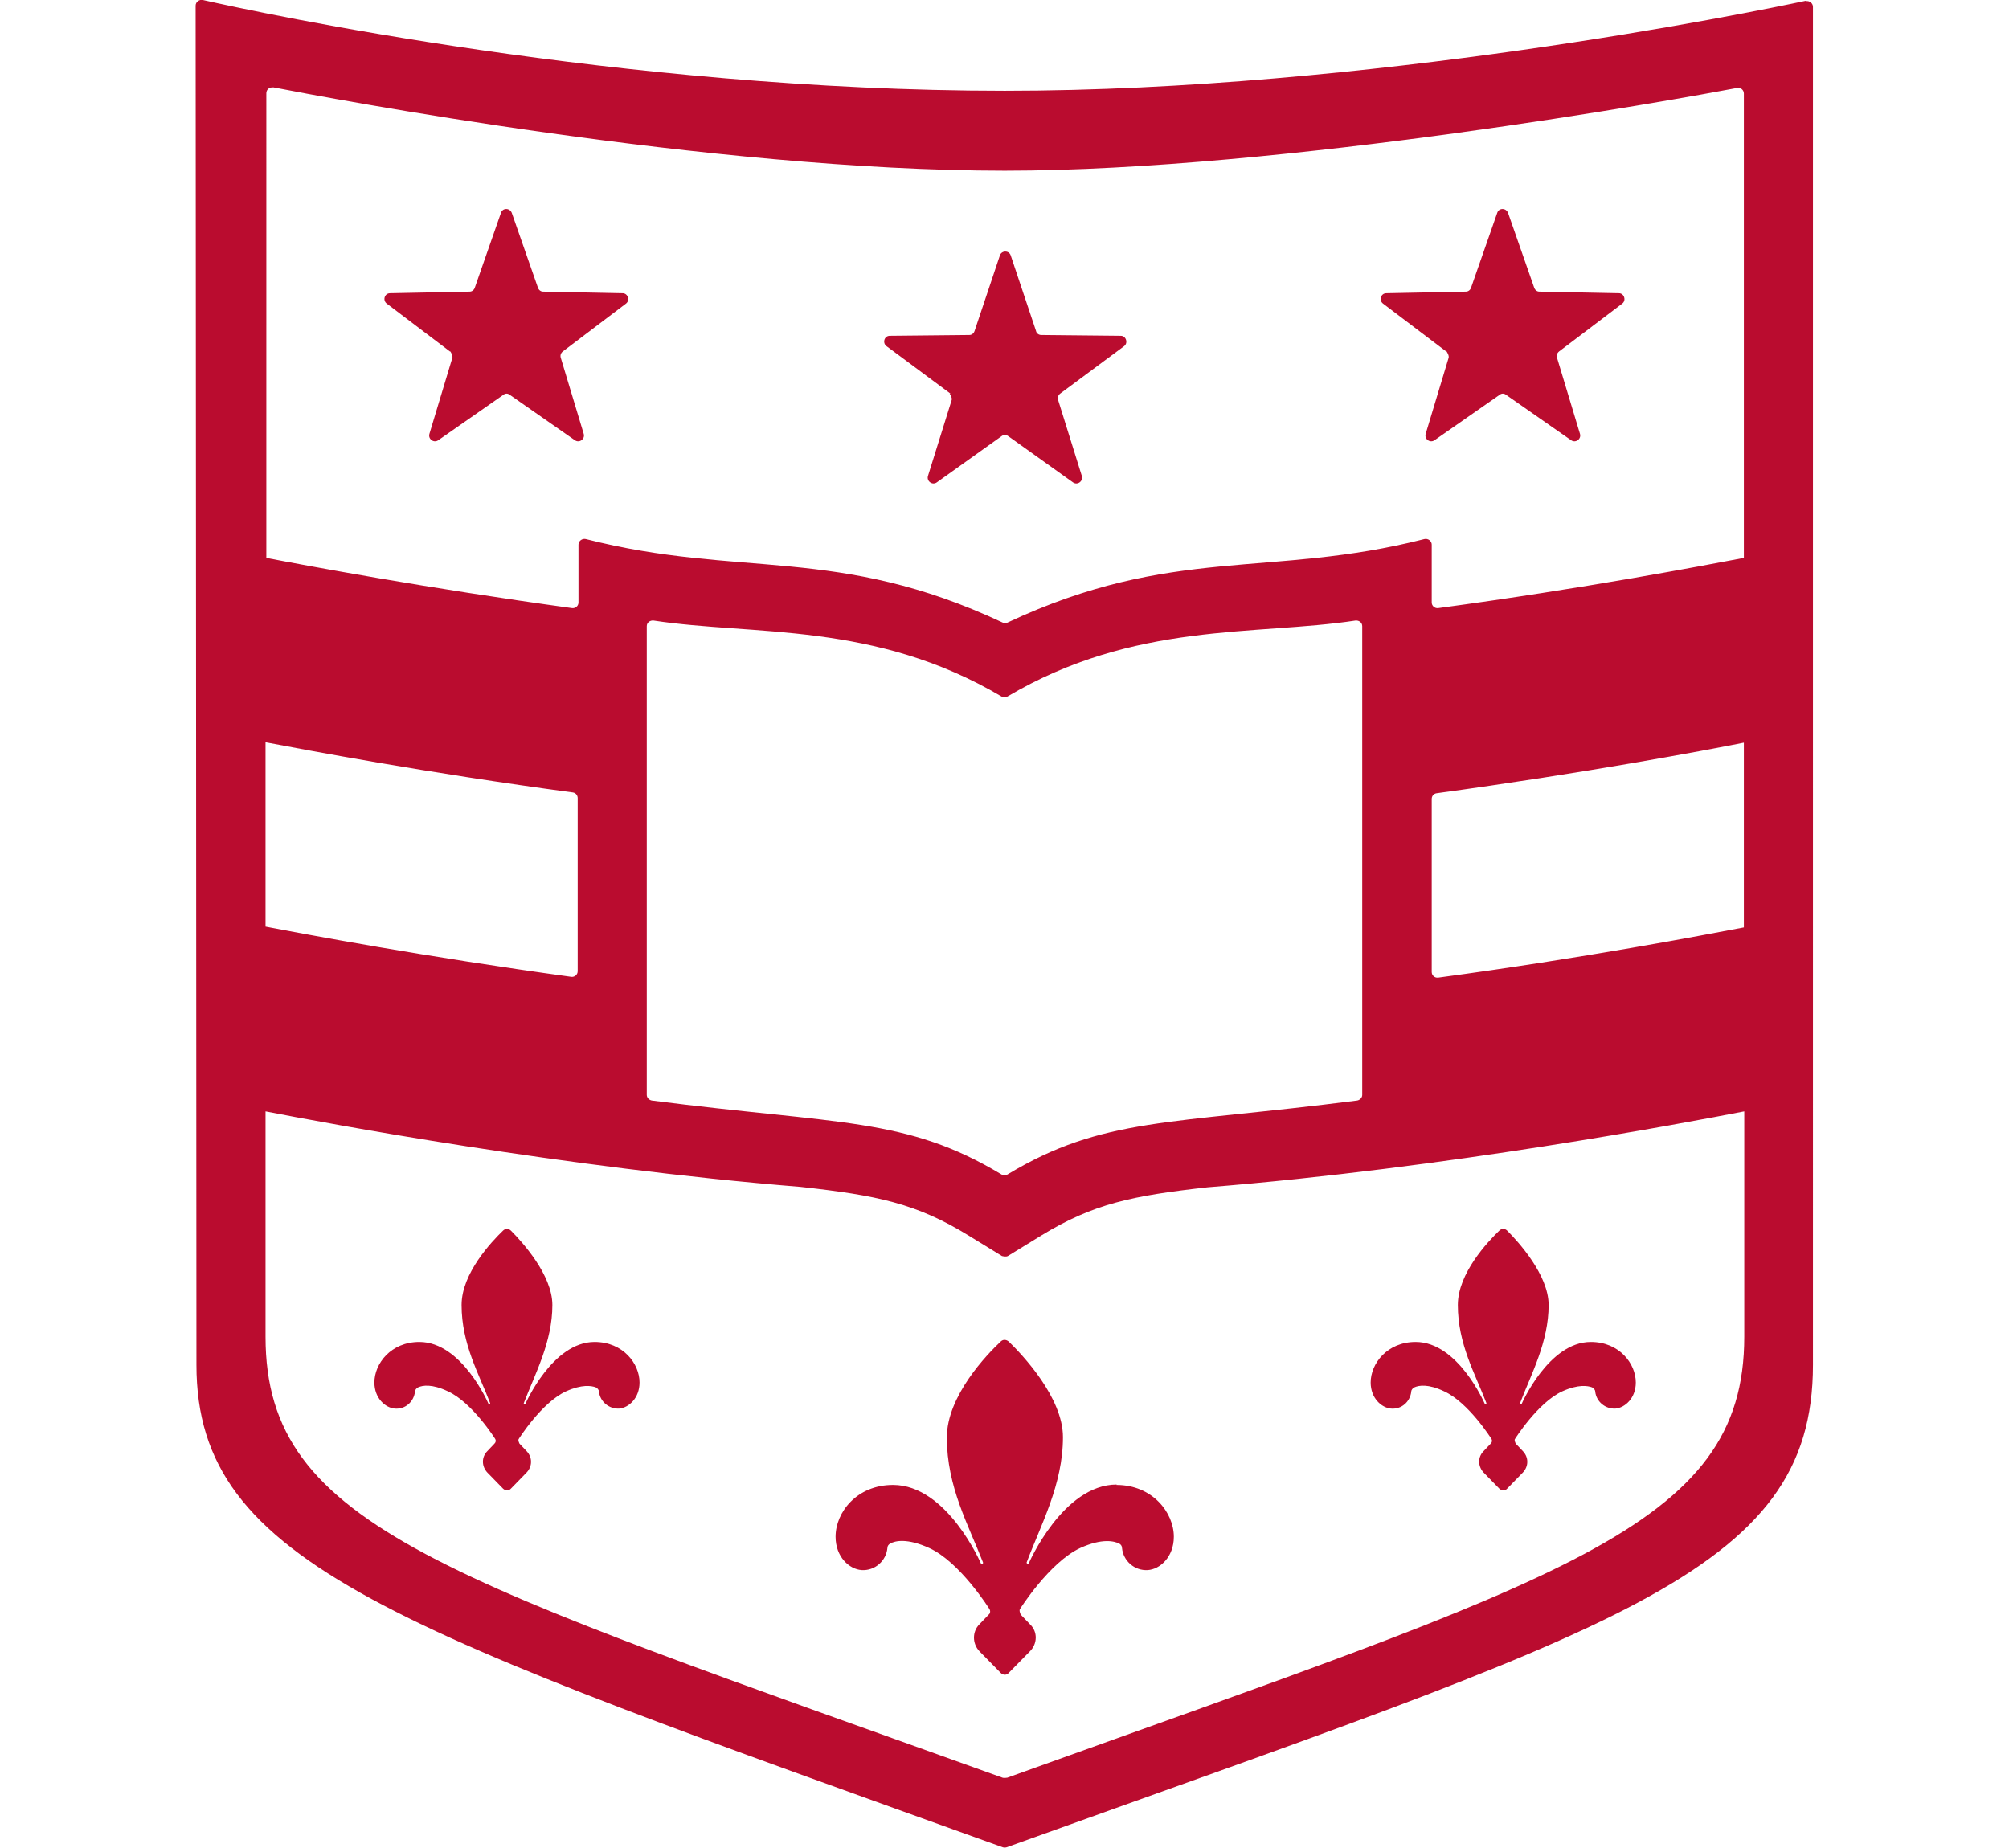 <?xml version="1.0" encoding="UTF-8"?> <svg xmlns="http://www.w3.org/2000/svg" id="a" viewBox="0 0 50.01 46"><defs><style>.b{fill:#ba0c2f;}</style></defs><path class="b" d="M36.01,8.75s.07.1.05.16l-.57,1.89c-.04.13.11.24.22.16l1.62-1.13c.05-.04.11-.04.16,0l1.62,1.13c.11.08.26-.03.22-.16l-.57-1.89c-.02-.06,0-.12.05-.16l1.57-1.19c.11-.08.05-.26-.08-.26l-1.98-.04c-.06,0-.11-.04-.13-.1l-.65-1.86c-.05-.13-.23-.13-.27,0l-.65,1.86c-.02.06-.07.1-.13.1l-1.98.04c-.14,0-.19.18-.08.26,0,0,1.57,1.19,1.57,1.19Z"></path><path class="b" d="M23.64,9.8s.07.1.05.16l-.59,1.89c-.04.13.11.24.22.16l1.61-1.15c.05-.04.12-.04.17,0l1.61,1.15c.11.08.26-.03.22-.16l-.59-1.89c-.02-.06,0-.12.05-.16l1.59-1.18c.11-.08.05-.26-.08-.26l-1.98-.02c-.06,0-.12-.04-.13-.1l-.63-1.88c-.04-.13-.23-.13-.27,0l-.63,1.88c-.02.06-.07.1-.13.1l-1.98.02c-.14,0-.19.18-.08.26l1.59,1.18h0Z"></path><path class="b" d="M14.8,33.41c-1.05,0-1.72,1.54-1.72,1.54-.02.03-.05,0-.04-.02.28-.73.71-1.52.71-2.44,0-.75-.76-1.58-1.03-1.85-.06-.06-.14-.06-.2,0-.28.27-1.03,1.06-1.03,1.85,0,.97.43,1.71.71,2.44.01.03-.03.05-.04.02,0,0-.66-1.54-1.72-1.54-.71,0-1.12.54-1.12,1.01,0,.39.27.63.51.65.26.02.47-.17.5-.42,0-.05.04-.09.08-.11.11-.05.34-.09.74.1.61.28,1.18,1.19,1.18,1.19.02.04.01.08-.02.11l-.18.19c-.15.15-.14.38,0,.53l.39.4c.06.06.15.06.2,0l.39-.4c.14-.15.15-.37,0-.53l-.18-.19s-.04-.08-.02-.11c0,0,.57-.91,1.18-1.19.4-.18.63-.14.74-.1.04.02.08.06.08.11.03.25.25.43.5.42.24-.02.51-.26.51-.65,0-.47-.41-1.01-1.12-1.01h0Z"></path><path class="b" d="M11.21,8.75s.07.1.05.16l-.57,1.89c-.04.13.11.24.22.16l1.62-1.13c.05-.04.11-.04.16,0l1.62,1.13c.11.08.26-.03.22-.16l-.57-1.89c-.02-.06,0-.12.05-.16l1.57-1.19c.11-.08.05-.26-.08-.26l-1.98-.04c-.06,0-.11-.04-.13-.1l-.65-1.86c-.05-.13-.23-.13-.27,0l-.65,1.86c-.02.06-.07.1-.13.1l-1.98.04c-.14,0-.19.18-.08.26,0,0,1.57,1.19,1.57,1.19Z"></path><path class="b" d="M44.95.02c-1.4.3-10.93,2.24-19.94,2.24-9.54,0-18.59-1.95-19.96-2.26-.09-.02-.18.05-.18.14,0,2.44.02,28.86.02,33.84s4.93,6.56,20.07,12.01c.03.01.07.01.1,0,15.14-5.45,20.07-6.79,20.07-12.01V.17c0-.09-.09-.16-.18-.14h0ZM43.41,23.09c-1,.19-3.97.76-7.61,1.25-.09.01-.16-.06-.16-.14v-4.31c0-.07.05-.13.12-.14,3.66-.5,6.65-1.06,7.65-1.26v4.6h0ZM6.78,2.17c1.39.27,10.9,2.08,18.23,2.08,6.92,0,16.81-1.79,18.23-2.06.09-.02.17.05.17.14v11.56c-1,.19-3.97.76-7.61,1.25-.09.01-.16-.06-.16-.14v-1.44c0-.09-.09-.16-.18-.14-3.84.98-6.27.15-10.38,2.08-.04.02-.08.02-.12,0-4.11-1.93-6.54-1.1-10.38-2.08-.09-.02-.18.05-.18.14v1.44c0,.09-.08.15-.16.14-3.64-.5-6.62-1.06-7.61-1.25V2.32c0-.09.08-.16.17-.14ZM33.91,15.59v11.67c0,.07-.06.13-.13.14-4.66.6-6.33.41-8.7,1.84-.05.03-.1.03-.15,0-2.37-1.43-4.04-1.24-8.7-1.84-.07-.01-.13-.07-.13-.14v-11.67c0-.09.08-.15.17-.14,2.49.38,5.5.02,8.66,1.89.05.03.1.03.15,0,3.16-1.87,6.17-1.51,8.66-1.89.09-.01.17.05.17.14h0ZM6.61,18.48c1,.19,4,.76,7.65,1.25.07.01.12.07.12.14v4.31c0,.09-.08.15-.16.14-3.64-.5-6.62-1.06-7.61-1.25v-4.6h0ZM25.06,44.26s-.07.01-.1,0c-13.84-4.98-18.35-6.21-18.35-10.98v-5.61c1.49.29,7.4,1.4,13.32,1.88,1.9.21,2.88.41,4.18,1.21l.83.51s.1.03.15,0l.83-.51c1.29-.79,2.26-.99,4.14-1.2,5.95-.48,11.87-1.6,13.36-1.89v5.61c0,4.77-4.52,6-18.35,10.98h0Z"></path><path class="b" d="M39.6,33.41c-1.05,0-1.72,1.54-1.72,1.54-.02.03-.05,0-.04-.02.28-.73.71-1.52.71-2.44,0-.75-.76-1.58-1.03-1.85-.06-.06-.14-.06-.2,0-.28.27-1.03,1.06-1.03,1.85,0,.97.43,1.71.71,2.44.01.03-.03.05-.04.02,0,0-.66-1.54-1.72-1.54-.71,0-1.12.54-1.12,1.01,0,.39.27.63.51.65.26.02.47-.17.5-.42,0-.05.04-.09.08-.11.11-.05.34-.09.74.1.61.28,1.18,1.19,1.18,1.19.02.04.01.08-.02.11l-.18.19c-.15.15-.14.38,0,.53l.39.4c.06.06.15.06.2,0l.39-.4c.14-.15.15-.37,0-.53l-.18-.19s-.04-.08-.02-.11c0,0,.57-.91,1.18-1.19.4-.18.63-.14.74-.1.04.02.08.06.08.11.03.25.25.43.5.42.24-.02.51-.26.51-.65,0-.47-.41-1.01-1.12-1.01h0Z"></path><path class="b" d="M27.8,36.96c-1.34,0-2.19,1.96-2.19,1.96-.02.03-.07,0-.05-.03.35-.93.9-1.93.9-3.11,0-.99-1.02-2.06-1.35-2.38-.06-.05-.14-.06-.2,0-.33.31-1.34,1.35-1.34,2.39,0,1.23.54,2.18.9,3.11.01.03-.04.06-.05.03,0,0-.84-1.96-2.19-1.96-.9,0-1.43.68-1.43,1.29,0,.5.34.81.65.83.33.02.61-.23.64-.55,0-.05.03-.09.07-.11.12-.07.42-.14.97.11.77.35,1.5,1.52,1.5,1.52.03.05.02.11-.02.14l-.23.24c-.18.18-.18.48,0,.67l.53.54c.06.06.15.06.2,0l.53-.54c.18-.18.2-.48,0-.67l-.23-.24s-.05-.1-.02-.14c0,0,.73-1.16,1.5-1.52.55-.25.85-.17.97-.11.04.02.07.06.07.11.03.32.31.57.64.55.31-.02.65-.33.65-.83,0-.6-.53-1.29-1.43-1.29h0Z"></path></svg> 